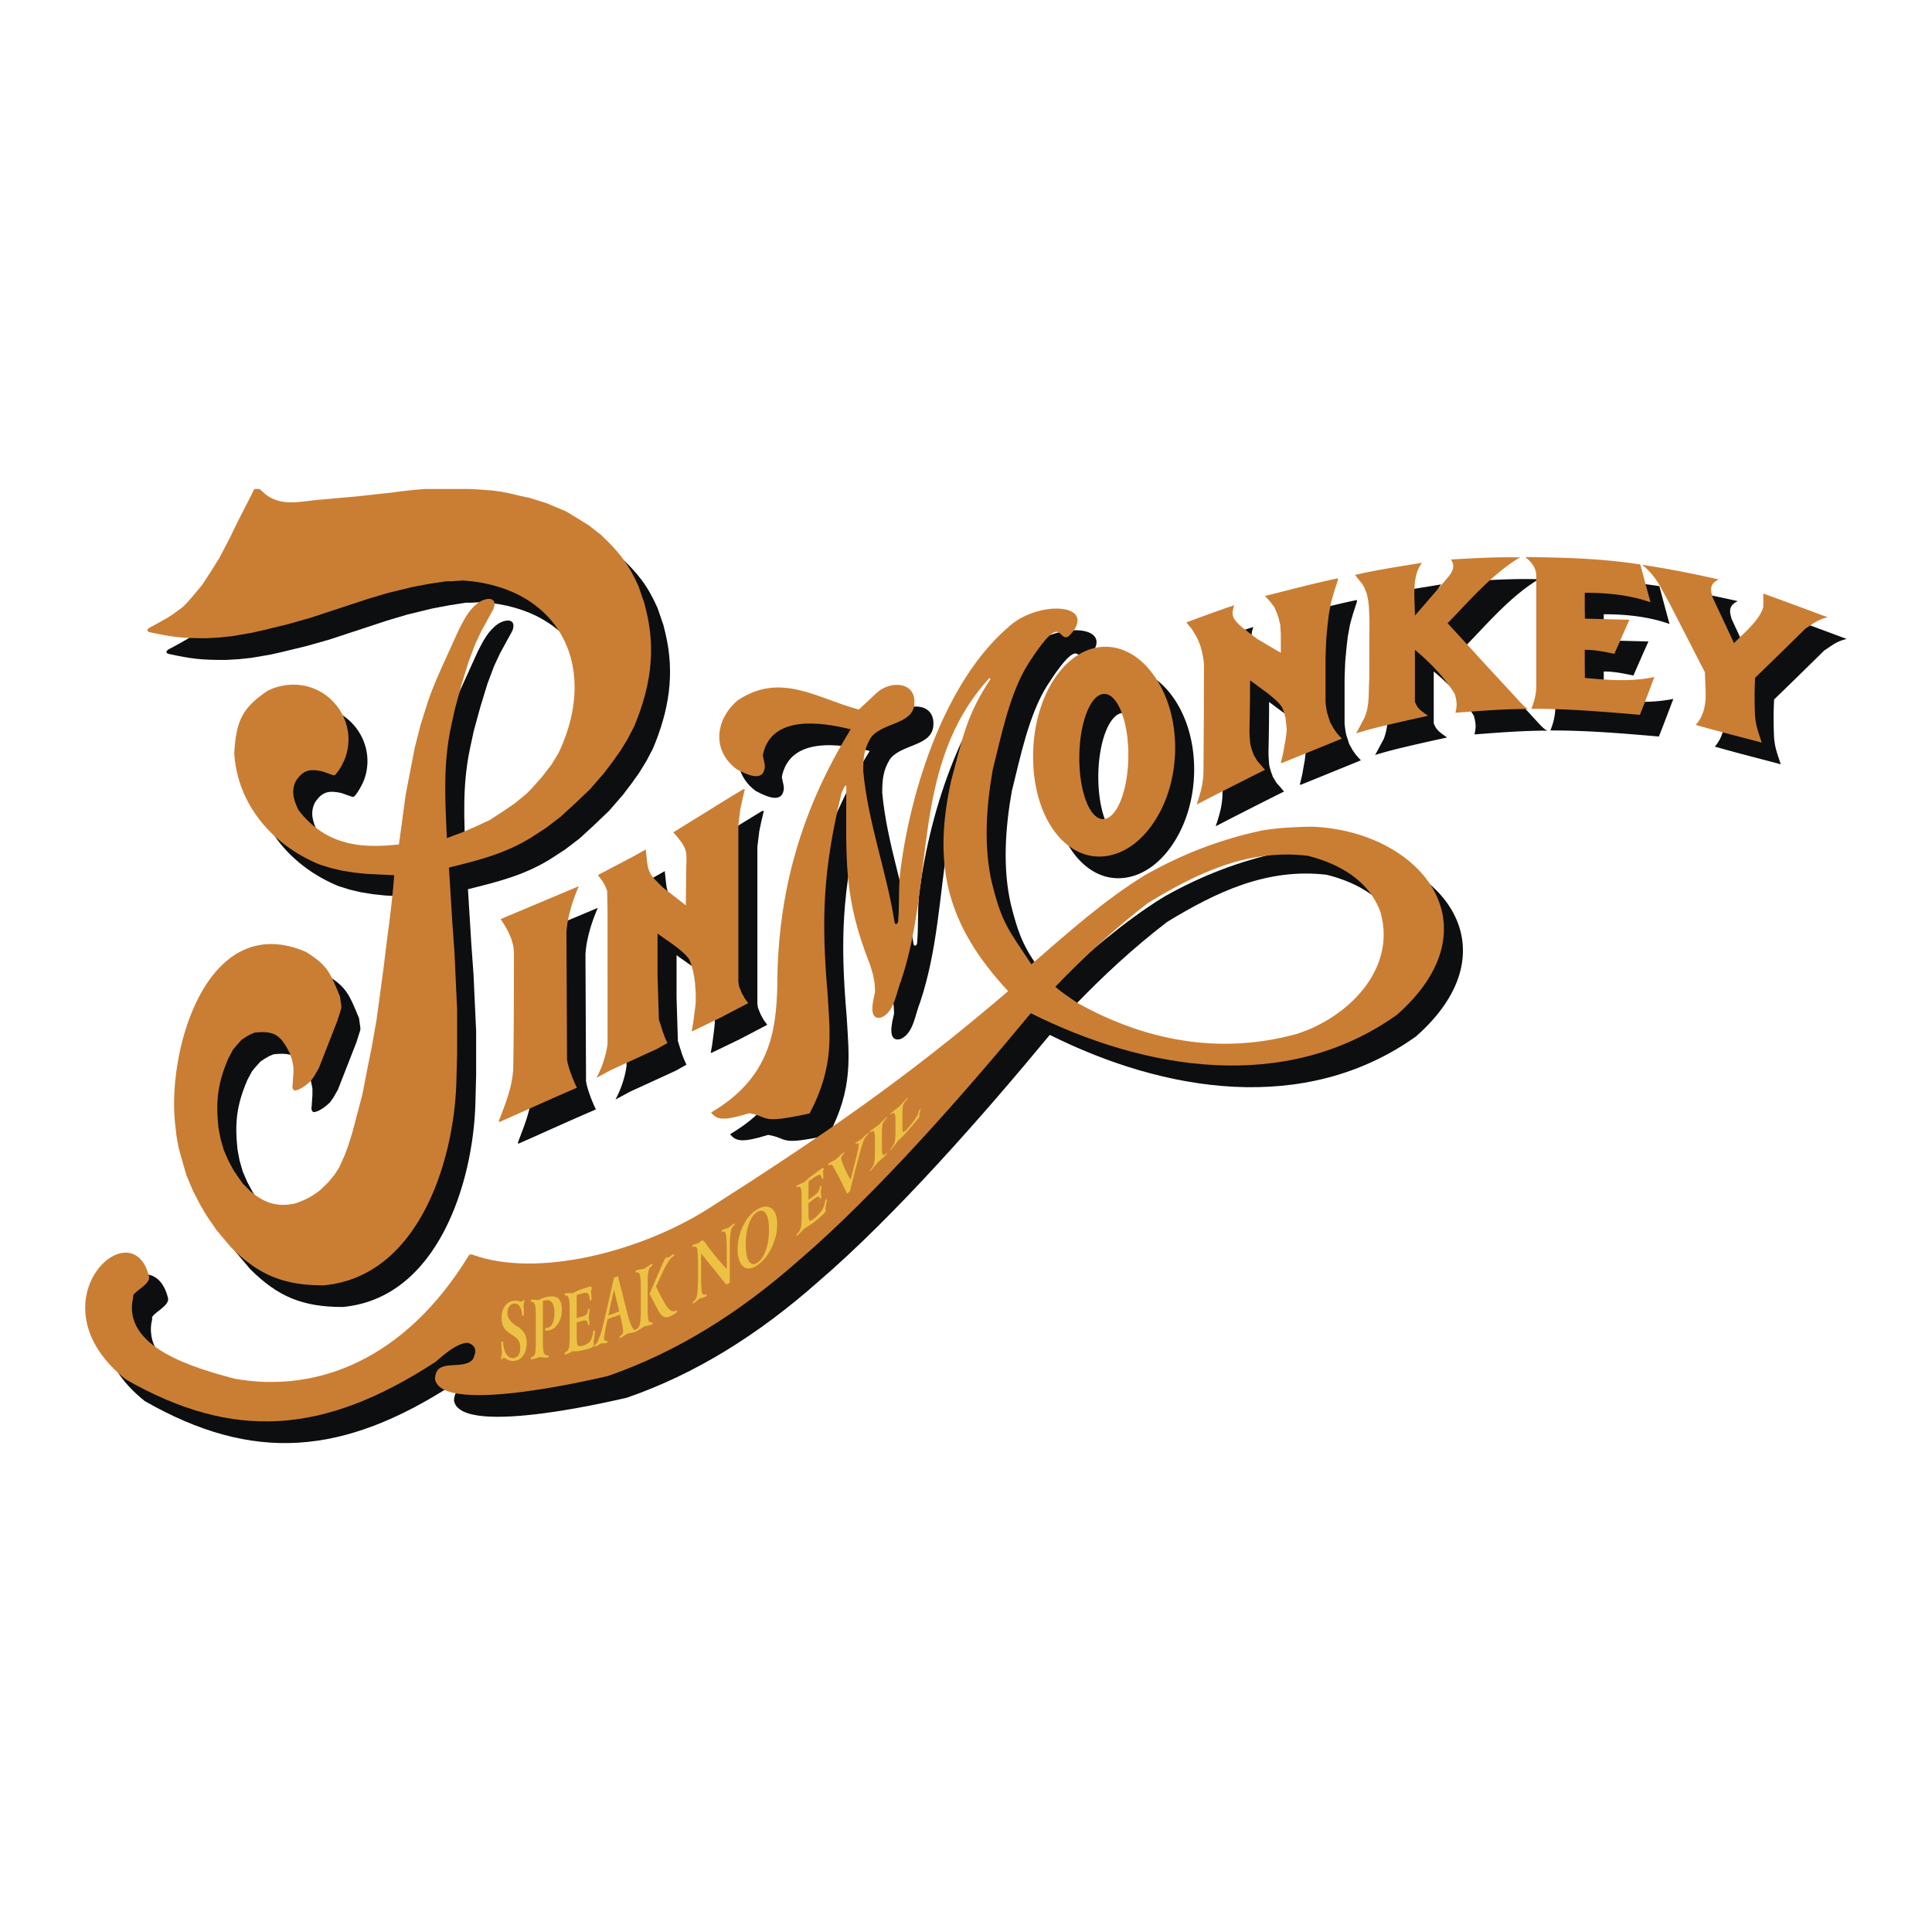 <svg xmlns="http://www.w3.org/2000/svg" width="2500" height="2500" viewBox="0 0 192.756 192.756"><g fill-rule="evenodd" clip-rule="evenodd"><path fill="#fff" d="M0 0h192.756v192.756H0V0z"/><path d="M47.2 50.907l1.973.057 1.84.133.968.133.93.189.854.209.911.189 1.708.531.777.322 1.252.531 1.176.702 1.043.664 1.176.91c1.84 1.746 2.77 2.884 3.794 5.18l.588 1.708.208.854c.949 4.022.342 7.665-1.252 11.459l-.645 1.233-.721 1.176-.797 1.119-.854 1.119-1.366 1.575-1.573 1.5-1.366 1.253-1.441 1.1-1.518.986c-2.599 1.594-5.198 2.239-8.177 2.979l.341 5.54.209 2.883.266 5.75v4.4l-.076 2.865c-.228 7.76-3.718 19.369-13.242 20.242-3.965 0-6.45-1.004-9.239-3.793l-1.441-1.709-.987-1.441-.588-.986-.778-1.498-.664-1.574-.322-1.121-.456-1.631-.209-1.176-.132-1.176c-.816-7.477 3.225-21.363 13.034-17.152 2.163 1.328 2.391 1.975 3.415 4.441l.132.928v.248l-.398 1.252-1.84 4.705-.456.797c-.114.15-.208.303-.322.455-.304.303-.55.492-.911.721-.266.152-.379.209-.664.266-.19.02-.342-.189-.266-.588l.076-1.119v-.647l-.133-.664-.208-.645c-.93-1.896-1.575-2.314-3.529-2.105l-.455.189-.456.266-.398.266-.531.588-.323.398-.455.854c-1.082 2.523-1.271 4.27-.986 6.945l.208 1.1.323 1.119.455 1.043.531.986.588.855.323.453.778.779c1.385 1.156 2.656 1.594 4.458 1.195 1.062-.379 1.593-.645 2.485-1.328l.797-.777.645-.779.455-.721.531-1.176.322-.854.456-1.441.588-2.24.398-1.498.588-3.016.322-1.576.531-2.996.721-5.369c.341-2.999.778-5.654 1.024-8.974l-2.789-.133-1.252-.133-1.176-.19-1.119-.265-1.101-.342c-4.591-1.878-8.196-5.881-8.519-11.118.19-3.054.684-4.458 3.339-6.223l.456-.208c4.724-1.765 8.821 2.675 7.266 6.943-.228.55-.531 1.12-.911 1.575-.094.133-.17.133-.284.114l-1.082-.379c-1.214-.266-1.897-.152-2.618.93-.531 1.024-.228 1.955.247 2.941 2.826 3.643 6.45 3.813 10.017 3.415l.342-2.505.322-2.409.911-4.724.588-2.295.721-2.277.398-1.119.456-1.119.455-1.043 1.783-3.927c.531-1.043 1.043-2.068 2.03-2.751.797-.493 1.859-.531 1.423.683l-1.233 2.258-.588 1.252-.664 1.764-.721 2.353-.645 2.353-.398 1.84c-.778 3.756-.569 7.19-.399 11.042l1.518-.569 1.366-.588 1.385-.645 1.233-.797 1.252-.835 1.176-.986.531-.531 1.043-1.176.91-1.176.721-1.176c4.174-8.803-.057-16.6-9.562-17.226l-1.043.057h-.532l-1.688.266-1.708.323-2.485.607-1.973.588-5.768 1.897-2.276.645-2.429.589-1.176.266-1.897.322-1.252.133-1.31.076c-2.447 0-3.339-.095-5.71-.607-.361-.133-.152-.322-.038-.417l.778-.417 1.043-.588.531-.322.968-.74.474-.455.512-.588.986-1.176.854-1.309.854-1.366 1.1-2.106c.816-1.746 1.556-3.092 2.372-4.743.208-.209.436-.152.626.038l.607.512.322.208c1.613.911 3.282.379 5.123.247l3.604-.323 3.453-.398c2.28-.292 3.988-.462 6.227-.387zM75.961 80.958l.133-.057h.114l-.247 1.044-.208.986-.19 1.556v15.651l.057.398.266.664.322.588.342.455-2.751 1.443-2.827 1.365-.057-.057.133-.721.189-1.441.076-.723v-.797l-.076-1.1c-.133-.93-.228-1.537-.588-2.352-.683-.969-2.258-1.879-3.149-2.562v4.25l.133 4.326.398 1.252.189.512.266.588-1.043.588-4.591 2.107-1.442.777c.588-1.119.949-2.238 1.101-3.357V93.022l-.038-1.974-.209-.531-.322-.531-.398-.512 3.604-1.897 1.176-.664.076.721c.095.949.152 1.593.854 2.295l.778.778 2.295 1.783c0-1.044.019-2.068.019-3.093.038-2.371.304-2.39-1.271-4.192l5.179-3.206 1.707-1.041z" fill="#0c0e0f"/><path d="M59.645 90.577c-.626 1.423-1.176 3.225-1.233 4.686l.057 12.579c.095.797.664 2.201.986 2.846-2.618 1.119-5.18 2.295-7.722 3.414l-.076-.074c.588-1.576 1.309-3.207 1.442-5.18.057-3.795.057-3.795.076-11.459 0-1.195-.437-2.202-1.329-3.529l7.799-3.283zM135.381 59.862v.171c-.133.398-.246.778-.379 1.176a20.39 20.39 0 0 0-.324 1.176c-.074.36-.131.74-.207 1.101-.039.398-.096.777-.133 1.176-.039.398-.076.816-.115 1.214a62.427 62.427 0 0 0-.074 1.897v4.459c.037.304.074.626.133.93.037.152.074.303.133.456.057.189.133.398.189.607.113.19.227.398.34.607.115.171.248.36.381.531.15.171.303.342.455.493-1.992.816-4.004 1.632-6.014 2.448-.039-.019-.057-.038-.076-.057.094-.379.189-.759.266-1.119.057-.398.133-.797.209-1.195.037-.304.076-.626.113-.949l-.057-.607c-.02-.19-.057-.379-.057-.55-.059-.19-.096-.379-.152-.569a5.348 5.348 0 0 0-.189-.493 3.94 3.94 0 0 0-.322-.437 10.77 10.77 0 0 0-.455-.437c-.229-.19-.438-.379-.664-.55-.57-.417-1.139-.834-1.689-1.252a.277.277 0 0 1-.076-.057c0 1.612-.018 3.206-.057 4.838v.512c.02.266.039.55.057.834.02.133.039.266.076.38.037.151.076.266.113.398.076.189.133.379.209.55.133.209.246.418.381.607.189.208.359.398.531.607.057.076.131.152.189.208a577.412 577.412 0 0 0-6.83 3.472c.418-1.233.721-2.238.682-3.661.02-1.727.02-3.453.039-5.16 0-1.727 0-3.453.02-5.18-.172-1.442-.438-2.39-1.291-3.624-.17-.17-.322-.361-.475-.55 1.176-.436 2.354-.873 3.549-1.29.398-.151.814-.285 1.232-.417-.322.967-.189 1.271.531 1.973.17.152.342.285.531.437.398.323.816.626 1.232.949.684.398 1.348.796 2.031 1.195.113.057.207.114.322.17v-1.84l-.057-.968a4.132 4.132 0 0 1-.133-.55c-.076-.189-.133-.379-.189-.55-.096-.208-.172-.417-.266-.626-.305-.417-.551-.74-.949-1.119 1.973-.494 5.141-1.329 7.286-1.765zM112.045 66.692c1.955-.057 3.719 1.062 5.01 2.902 1.289 1.821 2.086 4.345 2.086 7.171 0 2.827-.797 5.426-2.086 7.38-1.291 1.973-3.055 3.263-5.01 3.453-1.953.19-3.719-.797-5.008-2.58-1.291-1.802-2.068-4.402-2.068-7.361 0-2.96.777-5.692 2.068-7.684 1.289-1.973 3.055-3.224 5.008-3.281zm-.018 4.439c1.346-.076 2.447 2.675 2.447 6.09s-1.102 6.28-2.447 6.394c-1.348.114-2.449-2.618-2.449-6.09s1.102-6.337 2.449-6.394zM165.754 58.515c2.619.398 5.027.873 7.627 1.461-1.043.474-.777 1.214-.607 1.802.703 1.518 1.424 3.036 2.125 4.553.986-1.024 2.58-2.295 2.922-3.624v-1.328c2.145.778 4.287 1.575 6.432 2.372-1.062.228-1.555.721-2.238 1.138a601.678 601.678 0 0 1-5.01 4.895 36.765 36.765 0 0 0-.018 3.51c.037 1.157.303 1.821.682 2.959-2.199-.588-4.4-1.138-6.582-1.764 1.348-1.556.93-3.415.91-5.255-1.215-2.353-2.41-4.705-3.604-7.02-.779-1.328-1.158-2.391-2.43-3.491-.076-.075-.152-.132-.209-.208zM155.168 70.847v-5.635-5.635c0-.796-.531-1.384-1.1-1.84 4.061.057 7.475.133 11.477.74.02.038.02.076.039.114.322 1.214.645 2.428.986 3.662-2.105-.74-4.326-.968-6.564-.968 0 .873 0 1.746.02 2.6l4.439.114c-.514 1.138-1.006 2.276-1.5 3.396-1.023-.209-1.896-.399-2.959-.399 0 .949 0 1.878.02 2.808 2.408.208 4.572.398 6.924-.076-.475 1.252-.947 2.504-1.441 3.756-3.699-.322-7.133-.607-10.832-.607a6.149 6.149 0 0 0 .491-2.03zM153.557 57.794c0 .057-.266.076-.266.133-2.695 1.708-4.801 4.193-6.963 6.413 1.213 1.328 2.428 2.637 3.623 3.965a787.396 787.396 0 0 1 3.643 3.946c.209.209.551.588.816.645-2.467 0-4.857.19-7.305.379.189-.74.133-1.157-.057-1.859-.969-1.612-2.486-3.168-4.004-4.42v5.179c.285.702.57.854 1.328 1.404-3.529.778-5.539 1.233-7.172 1.745l.855-1.594c.512-1.309.359-2.428.455-3.813 0-1.973 0-3.813.018-5.862-.057-1.214 0-2.637-.777-3.7-.227-.284-.455-.55-.664-.835 2.182-.512 4.459-.834 6.697-1.214-1.082 1.328-.74 3.643-.74 5.274a342.595 342.595 0 0 0 3.34-3.852c.322-.398.797-1.043.266-1.745 2.315-.132 4.553-.265 6.907-.189z" fill="#0c0e0f"/><path d="M108.611 65.554c-.625.569-.797-.323-1.309-.361-.777 0-2.277 2.372-2.789 3.149-1.859 2.903-2.732 7.266-3.566 10.605-.645 3.623-.93 7.646-.096 11.269 1.025 4.117 1.613 4.61 3.947 8.158 3.623-3.131 7.266-6.413 11.363-8.917 3.699-2.087 7.475-3.548 11.648-4.439 1.746-.285 3.15-.341 4.99-.379 10.795.437 18.555 9.865 8.48 18.763-11.117 7.93-25.195 5.521-36.541-.152-6.412 7.76-15.404 18.043-23.145 24.664-5.9 5.217-12.18 9.164-19.048 11.535-.076 0-16.581 4.078-17.246.303.038-2.219 2.77-.777 3.776-1.973.303-.627.474-1.291-.456-1.631-1.271-.115-3.32 2.01-3.339 1.934-11.08 7.191-20.072 7.855-30.829 1.709-9.6-7.646.645-17.17 2.314-10.266.19.816-1.84 1.613-1.575 2.051-1.233 5.064 6.298 7.113 10.093 8.139 8.29 1.479 17.037-1.936 23.373-12.275.076-.133.266-.152.398-.096 6.374 2.334 16.619-.246 23.449-4.553 11.307-7.209 19.769-12.996 29.994-21.742-6.146-6.582-7.588-12.54-5.691-21.058 1.138-4.211 1.517-6.488 3.888-10.036.059-.076-.037-.171-.131-.095-7.817 8.632-5.37 19.978-8.747 30.089-.531 1.291-.664 3.15-1.973 3.719-1.423.359-.797-1.822-.645-2.523 0-1.062-.17-1.707-.493-2.732-2.713-6.772-2.372-10.605-2.372-17.738-.038-.493-.36.398-.474.588-1.878 7.797-2.03 12.635-1.385 20.167.228 3.926.683 7.113-1.802 11.818-5.104 1.119-3.927.322-6.033-.018-2.429.738-3.207.721-3.794-.076 5.9-3.453 6.469-8.178 6.602-12.502 0-9.449 2.372-17.683 7.323-25.727-2.979-.74-7.968-1.461-8.765 2.58.095.74.398 1.139 0 1.803-.551.721-1.974-.076-2.581-.379-2.504-1.84-2.219-4.914.057-6.887 4.326-2.883 7.93-.189 12.104.911l1.803-1.688c1.385-1.252 4.022-1.101 3.718 1.271-.265 1.935-3.244 1.727-4.325 3.225-.683 1.101-.759 2.068-.759 3.339.475 5.142 2.334 10.018 3.131 15.102.057.209.246.209.341-.057.171-1.878 0-3.529.266-5.35 1.044-7.987 4.421-18.573 10.662-24 2.732-2.618 8.254-2.523 6.717.095-.11.208-.299.417-.528.664zm23.752 21.722c3.131.777 6.148 2.485 7.268 5.634 1.631 5.71-3.301 10.548-8.367 12.142-7.703 2.125-15.195.664-21.932-3.131-.721-.492-1.48-.986-2.143-1.574 2.939-3.055 5.9-5.786 9.258-8.367 4.914-2.996 9.979-5.406 15.916-4.704z" fill="#0c0e0f"/><path d="M46.618 48.783l.658.019 1.84.133.968.133.93.189.854.209.911.19 1.708.531.778.323 1.252.531 1.176.721 1.043.645 1.176.911c1.84 1.745 2.77 2.884 3.795 5.179l.588 1.708.208.854c.949 4.022.341 7.665-1.252 11.459l-.645 1.233-.72 1.176-.797 1.12-.854 1.119-1.366 1.575-1.575 1.499-1.366 1.252-1.442 1.101-1.518.986c-2.599 1.594-5.198 2.239-8.177 2.979l.341 5.54.208 2.864.266 5.767v4.402l-.076 2.865c-.228 7.76-3.719 19.369-13.243 20.242-3.965 0-6.45-1.006-9.239-3.795l-1.441-1.707-.986-1.441-.588-.986-.778-1.5-.664-1.574-.323-1.119-.455-1.631-.208-1.178-.133-1.176c-.815-7.475 3.225-21.362 13.034-17.169 2.163 1.347 2.391 1.992 3.415 4.458l.133.93v.246l-.398 1.252-1.84 4.705-.455.797c-.114.152-.208.305-.323.455-.304.305-.55.494-.911.723-.266.15-.379.207-.664.266-.189.018-.341-.191-.265-.59l.076-1.119v-.645l-.133-.664-.208-.645c-.93-1.896-1.575-2.314-3.529-2.105l-.455.189-.455.266-.398.266-.531.588-.323.398-.456.854c-1.081 2.523-1.271 4.27-.986 6.943l.209 1.102.322 1.119.455 1.043.531.986.588.854.323.455.778.779c1.384 1.156 2.656 1.592 4.458 1.193 1.062-.379 1.594-.645 2.485-1.328l.797-.777.645-.777.455-.721.531-1.176.323-.854.456-1.443.588-2.238.398-1.498.588-3.018.322-1.574.531-2.998.721-5.368c.341-2.998.777-5.654 1.024-8.974l-2.789-.133-1.252-.133-1.177-.189-1.119-.266-1.101-.342c-4.591-1.878-8.195-5.881-8.518-11.117.19-3.055.683-4.458 3.339-6.223l.456-.209c4.724-1.765 8.822 2.675 7.266 6.944-.228.55-.531 1.119-.911 1.575-.095.133-.171.133-.284.114l-1.082-.379c-1.214-.266-1.897-.152-2.618.93-.531 1.024-.228 1.954.247 2.94 2.827 3.643 6.45 3.813 10.017 3.415l.341-2.504.323-2.41.911-4.724.588-2.296.721-2.295.398-1.1.456-1.12.456-1.043 1.783-3.927c.531-1.044 1.043-2.068 2.03-2.751.797-.494 1.859-.531 1.423.683l-1.233 2.258-.588 1.252-.664 1.765-.721 2.353-.645 2.371-.398 1.821c-.778 3.757-.569 7.19-.398 11.042l1.518-.569 1.366-.588 1.385-.645 1.233-.797 1.252-.854 1.176-.967.531-.531 1.043-1.176.911-1.176.721-1.176c4.174-8.803-.057-16.601-9.562-17.227l-1.043.076h-.531l-1.688.247-1.708.322-2.489.602-1.973.588-5.768 1.896-2.276.646-2.428.588-1.176.266-1.897.323-1.252.132-1.309.076c-2.448 0-3.339-.095-5.711-.607-.36-.133-.151-.322-.038-.417l.778-.417 1.044-.588.531-.341.968-.702.475-.475.512-.588.987-1.176.854-1.309.854-1.366 1.1-2.105c.816-1.746 1.556-3.093 2.372-4.743a.67.67 0 0 1 .066-.057h.461a.747.747 0 0 1 .099.076l.607.531.322.208c1.612.911 3.282.379 5.122.247l3.604-.323 3.453-.379c1.245-.166 2.32-.292 3.405-.36h4.132v-.001zM74.064 78.795l.133-.057h.114l-.247 1.044-.209.986-.189 1.556v15.652l.057.398.266.664.323.588.341.455-2.751 1.441-2.827 1.367-.057-.057.132-.723.19-1.441.075-.721v-.797l-.075-1.1c-.133-.93-.229-1.537-.588-2.353-.683-.968-2.258-1.878-3.149-2.562v4.25l.133 4.324.398 1.254.19.512.266.588-1.043.588-4.591 2.105-1.442.779c.588-1.121.949-2.24 1.101-3.359V90.858l-.038-1.973-.208-.532-.322-.531-.399-.512 3.604-1.897 1.176-.664.076.721c.095.948.152 1.593.854 2.295l.777.778 2.296 1.783c0-1.043.019-2.068.019-3.073.038-2.391.304-2.409-1.271-4.212l5.179-3.206 1.706-1.04z" fill="#ca7e33"/><path d="M57.748 88.415c-.626 1.423-1.176 3.225-1.233 4.686l.057 12.58c.095.797.664 2.199.986 2.846-2.618 1.119-5.179 2.295-7.721 3.414l-.076-.076c.588-1.574 1.31-3.205 1.442-5.18.057-3.793.057-3.793.076-11.458 0-1.195-.437-2.2-1.328-3.529l7.797-3.283zM133.484 57.699v.171c-.133.398-.248.778-.381 1.176-.113.379-.227.777-.322 1.176-.076.36-.133.74-.209 1.101-.037.398-.094.778-.133 1.176l-.113 1.214a69.75 69.75 0 0 0-.076 1.897v4.458c.039.303.076.626.133.93.039.152.076.304.133.455.057.189.133.398.189.607.115.189.229.398.342.607.113.17.246.36.379.531.152.17.305.341.457.493-1.992.816-4.004 1.631-6.016 2.448a.299.299 0 0 1-.076-.057c.096-.379.191-.759.266-1.139.059-.379.135-.778.209-1.176.039-.304.076-.626.115-.948-.02-.209-.039-.417-.059-.607-.018-.189-.057-.379-.057-.569-.057-.17-.094-.36-.15-.55a6.81 6.81 0 0 0-.189-.493 3.716 3.716 0 0 0-.324-.437 8.793 8.793 0 0 0-.455-.437c-.227-.189-.436-.379-.664-.55-.568-.417-1.137-.835-1.688-1.252-.039-.019-.057-.038-.076-.057 0 1.613-.02 3.206-.057 4.838v.512l.057.835c.02.133.037.266.076.398.037.133.076.247.113.379.076.19.133.379.209.55.133.208.246.417.379.607.189.209.361.398.531.607.057.076.133.151.189.208a577.918 577.918 0 0 0-6.83 3.472c.418-1.233.721-2.239.684-3.662.02-1.726.02-3.453.037-5.16 0-1.727 0-3.453.02-5.179-.17-1.442-.436-2.39-1.289-3.605-.172-.189-.322-.379-.475-.569 1.176-.437 2.352-.873 3.547-1.29.398-.152.816-.285 1.234-.417-.322.968-.189 1.271.531 1.973.17.152.34.303.531.437.398.322.814.626 1.232.949.684.398 1.348.796 2.029 1.195.115.057.209.114.322.171v-1.84c-.018-.323-.037-.646-.057-.968-.057-.17-.094-.36-.133-.55-.057-.19-.133-.38-.189-.569-.094-.189-.17-.398-.266-.607-.303-.417-.549-.74-.947-1.119 1.975-.493 5.143-1.327 7.287-1.764zM110.148 64.529c1.953-.057 3.719 1.062 5.008 2.903 1.291 1.821 2.088 4.344 2.088 7.171s-.797 5.445-2.088 7.38c-1.289 1.973-3.055 3.263-5.008 3.453-1.955.189-3.719-.797-5.008-2.58-1.291-1.803-2.068-4.401-2.068-7.361 0-2.959.777-5.691 2.068-7.684 1.29-1.973 3.053-3.225 5.008-3.282zm-.019 4.705c1.348-.076 2.447 2.675 2.447 6.09s-1.1 6.28-2.447 6.394c-1.348.114-2.447-2.618-2.447-6.09s1.099-6.337 2.447-6.394zM163.857 56.352c2.617.398 5.027.873 7.627 1.461-1.043.475-.777 1.214-.607 1.802.701 1.518 1.424 3.036 2.125 4.553.986-1.024 2.58-2.295 2.922-3.624v-1.328c2.143.778 4.287 1.575 6.432 2.372-1.062.228-1.557.721-2.24 1.138a572.118 572.118 0 0 1-5.008 4.895 36.84 36.84 0 0 0-.02 3.51c.039 1.157.305 1.821.684 2.959-2.201-.588-4.402-1.138-6.582-1.764 1.346-1.556.928-3.415.91-5.255-1.215-2.353-2.41-4.686-3.605-7.02-.777-1.328-1.156-2.391-2.428-3.51a.947.947 0 0 1-.21-.189zM153.271 68.684v-5.635-5.635c0-.797-.531-1.385-1.102-1.84 4.061.057 7.477.133 11.479.74.02.038.02.076.037.114.324 1.214.646 2.428.988 3.662-2.107-.74-4.326-.949-6.564-.949 0 .854 0 1.727.02 2.58l4.438.114c-.512 1.138-1.004 2.277-1.498 3.396-1.025-.208-1.896-.398-2.959-.398 0 .949 0 1.878.02 2.808 2.408.209 4.57.398 6.924-.095a240.199 240.199 0 0 1-1.441 3.775c-3.699-.322-7.135-.607-10.834-.607.34-.797.453-1.48.492-2.03zM151.658 55.612c0 .076-.266.095-.266.152-2.693 1.707-4.799 4.192-6.963 6.412 1.215 1.328 2.43 2.637 3.625 3.965 1.213 1.309 2.428 2.618 3.643 3.946.207.209.549.588.814.646-2.467 0-4.855.19-7.303.379.189-.74.133-1.157-.059-1.859-.967-1.613-2.484-3.169-3.982-4.421v5.179c.266.702.549.854 1.309 1.404-3.529.778-5.541 1.233-7.172 1.746l.854-1.594c.512-1.309.361-2.428.455-3.813 0-1.973 0-3.813.02-5.862-.057-1.214 0-2.637-.777-3.699-.229-.285-.455-.551-.664-.835 2.182-.512 4.459-.834 6.697-1.214-1.082 1.328-.721 3.642-.721 5.274 1.1-1.271 2.219-2.561 3.318-3.851.324-.398.797-1.043.266-1.746 2.316-.133 4.555-.266 6.906-.209z" fill="#ca7e33"/><path d="M106.715 63.391c-.627.569-.797-.323-1.309-.36-.779 0-2.277 2.372-2.789 3.149-1.859 2.903-2.732 7.267-3.568 10.605-.645 3.624-.928 7.646-.094 11.269 1.025 4.117 1.613 4.61 3.945 8.158 3.625-3.13 7.268-6.413 11.365-8.917 3.699-2.087 7.475-3.548 11.648-4.439 1.744-.285 3.148-.342 4.99-.38 10.795.437 18.553 9.865 8.48 18.764-11.119 7.93-25.195 5.52-36.541-.152-6.412 7.76-15.405 18.041-23.146 24.664-5.9 5.217-12.18 9.162-19.047 11.533-.076 0-16.582 4.08-17.246.305.038-2.221 2.77-.777 3.775-1.973.304-.627.475-1.291-.455-1.633-1.271-.113-3.32 2.012-3.339 1.936-11.08 7.191-20.072 7.854-30.829 1.707-9.6-7.645.646-17.17 2.314-10.264.19.816-1.84 1.613-1.574 2.049-1.233 5.066 6.298 7.115 10.093 8.139 8.291 1.48 17.037-1.934 23.373-12.273.076-.133.266-.152.398-.096 6.375 2.334 16.62-.246 23.449-4.553 11.308-7.209 19.769-12.996 29.975-21.742-6.127-6.583-7.569-12.54-5.672-21.059 1.138-4.211 1.518-6.488 3.889-10.036.057-.076-.037-.17-.133-.095-7.816 8.632-5.369 19.977-8.746 30.09-.531 1.289-.664 3.148-1.973 3.719-1.423.359-.797-1.822-.645-2.523 0-1.062-.171-1.709-.493-2.732-2.713-6.773-2.372-10.605-2.372-17.739-.038-.493-.361.398-.474.588-1.878 7.798-2.03 12.635-1.385 20.167.228 3.928.683 7.115-1.802 11.82-5.104 1.119-3.927.322-6.033-.02-2.428.74-3.206.721-3.794-.076 5.9-3.451 6.469-8.176 6.602-12.502 0-9.429 2.372-17.682 7.323-25.725-2.979-.74-7.968-1.461-8.765 2.58.095.74.398 1.12 0 1.802-.55.721-1.973-.076-2.58-.379-2.504-1.84-2.22-4.914.057-6.887 4.326-2.884 7.93-.189 12.104.911l1.802-1.688c1.385-1.252 4.022-1.101 3.719 1.271-.266 1.935-3.244 1.727-4.326 3.225-.683 1.101-.759 2.068-.759 3.339.475 5.141 2.334 10.017 3.131 15.102.057.208.247.208.341-.057.171-1.878 0-3.528.266-5.35 1.043-7.987 4.42-18.574 10.662-24 2.732-2.618 8.252-2.523 6.717.095-.111.207-.303.416-.529.663zm23.752 21.988c3.131.777 6.146 2.485 7.266 5.634 1.633 5.711-3.301 10.549-8.365 12.143-7.703 2.125-15.197.664-21.932-3.131-.721-.494-1.48-.986-2.145-1.574 2.941-3.055 5.9-5.787 9.26-8.367 4.912-2.998 9.978-5.407 15.916-4.705z" fill="#ca7e33"/><path d="M49.969 135.598c.02-.113.038-.229.057-.322.019-.096.038-.209.057-.305a5.03 5.03 0 0 1-.038-.492c-.019-.152-.019-.305-.019-.438v-.094-.096h.171c.019.512.114.893.285 1.195.189.305.398.455.683.455a.695.695 0 0 0 .551-.283c.132-.191.189-.457.189-.76 0-.285-.057-.512-.152-.684-.114-.189-.341-.379-.664-.588-.418-.246-.684-.512-.835-.758-.133-.248-.209-.57-.209-.949 0-.475.114-.873.342-1.195.228-.303.531-.475.911-.512.132 0 .284 0 .436.037.171.039.285.057.322.039.019 0 .038 0 .076-.039a.142.142 0 0 0 .038-.094c.057.018.114 0 .17 0l-.057.283c-.019.096-.038.172-.057.266.02.133.02.266.038.381v.605c-.057 0-.114.02-.171.02-.019-.398-.095-.701-.247-.93-.132-.209-.303-.303-.55-.283a.666.666 0 0 0-.494.303c-.113.17-.17.398-.17.684 0 .455.303.873.911 1.252h.019c.361.227.607.473.759.738.152.248.228.57.228.949 0 .512-.133.969-.379 1.309-.266.324-.588.494-1.006.494-.17 0-.379-.057-.569-.152-.208-.113-.323-.17-.341-.17-.038 0-.057.02-.076.037a.316.316 0 0 0-.057.115c-.057.001-.095-.018-.152-.018zm4.402-2.866c.019-.076.019-.17.038-.266.038.02.057.02.095.02h.095c.228-.039.399-.189.531-.455.114-.266.19-.588.19-1.006 0-.494-.076-.836-.228-1.043-.151-.229-.379-.305-.664-.248-.057 0-.095 0-.133.02-.038 0-.076.02-.114.039-.019.189-.019.416-.019.625v3.207c0 .738.038 1.195.113 1.365.076.17.228.266.456.246v.209h-.437c-.152-.02-.323-.02-.475-.057-.209.096-.398.133-.512.17-.132.039-.247.059-.341.076v-.209a.497.497 0 0 0 .398-.322c.057-.189.095-.625.095-1.309v-.607-.854-.873c0-.682-.038-1.137-.095-1.309-.076-.189-.209-.285-.398-.285v-.189c.114-.02.228 0 .36 0 .114 0 .247.02.379.039.152-.076.303-.152.475-.209.151-.057.322-.096.493-.133.474-.076.815-.02 1.043.189.228.229.341.588.341 1.119s-.114.986-.379 1.365c-.247.398-.55.627-.93.684-.076.02-.152.02-.209.02a.423.423 0 0 1-.168-.019zm1.973-3.679c.133-.02.247-.039.379-.039a1.4 1.4 0 0 1 .398.02c.171-.113.38-.209.626-.303.228-.096.493-.189.778-.266l.171-.059c.151-.037.246-.057.284-.037s.057.076.057.152c0 .02 0 .076-.019.113 0 .057-.038.113-.057.189.019.189.038.322.038.436 0 .115.019.209.019.305 0 .02-.019.037-.019.076v.076a.374.374 0 0 1-.152.037c-.019-.342-.076-.568-.17-.684-.114-.094-.303-.113-.588-.018-.189.037-.36.094-.55.15v2.315c.151-.057.322-.094.493-.15.247-.057.398-.152.493-.248a.889.889 0 0 0 .133-.492l.171-.057c0 .113-.019.246-.038.379 0 .133-.019.266-.057.436.038.152.038.305.057.418.019.133.019.246.038.361a5.708 5.708 0 0 0-.171.057c0-.246-.057-.379-.133-.438-.076-.074-.247-.057-.512.02-.17.039-.323.096-.474.133v1.291c0 .588.038.91.113 1.006.076.094.247.094.532.018.322-.094.55-.246.721-.475.152-.246.247-.568.285-1.006a.299.299 0 0 0 .171-.057c0 .248-.038.457-.057.646s-.057.359-.114.512c.019.057.038.096.038.133.019.037.019.076.019.113 0 .115-.038.209-.113.266-.057.057-.228.133-.494.209-.095.02-.151.037-.228.057-.285.076-.55.133-.74.152-.209.037-.38.02-.551 0a3.14 3.14 0 0 1-.417.227c-.133.059-.247.096-.36.133v-.207c.189-.076.322-.209.398-.418s.095-.703.095-1.518v-.133-.305-1.195-.379-.189c0-.721-.038-1.158-.114-1.328-.057-.189-.19-.266-.379-.246v-.189zm4.914-.381c-.095.418-.19.854-.285 1.271s-.189.854-.266 1.291l.341-.115c.114-.037.209-.074.304-.113.114-.037.19-.076.247-.094a.374.374 0 0 0 .17-.076c-.076-.398-.17-.777-.266-1.139a18.13 18.13 0 0 0-.245-1.025zm0-1.195c.133-.057.266-.094.398-.15.114.475.228.947.36 1.404.114.473.228.928.342 1.402.057.152.114.398.189.703.152.664.322 1.156.456 1.461.151.303.284.416.417.379v-.02.229a9.69 9.69 0 0 1-.74.15c-.019 0-.038.02-.076.02-.151.096-.303.189-.436.266-.114.076-.246.152-.341.209v-.209c.114-.076.208-.15.266-.227s.076-.191.076-.305c0-.076-.019-.227-.057-.416-.038-.209-.076-.475-.152-.779a16.681 16.681 0 0 1-.113-.436l-.285.113c-.095.039-.19.076-.304.113a3.446 3.446 0 0 0-.341.115c-.095.037-.19.076-.304.113-.019.152-.057.285-.095.436-.057.342-.133.646-.171.912-.038.266-.076.436-.076.531 0 .133.038.209.076.246.057.037.133.057.247.02v.209c-.076.018-.19.037-.284.057h-.342c-.114.076-.228.15-.341.209-.114.057-.209.113-.304.15v-.209h.038c.133-.057.284-.303.436-.738.171-.418.341-1.062.532-1.898.075-.322.132-.568.17-.74.133-.568.265-1.119.379-1.668.133-.551.247-1.102.38-1.652zm3.547 1.613l.684-1.594c.228-.532.455-1.062.702-1.594.057-.15.114-.246.152-.303.038-.076.095-.113.133-.133s.057-.02.095-.02.076 0 .114.02c.114-.076.228-.152.304-.209a.978.978 0 0 1 .266-.152v.189c-.17.096-.341.248-.493.457-.152.207-.342.568-.607 1.08-.228.512-.474 1.006-.702 1.518.114.229.208.438.322.664.114.229.228.438.342.645.266.531.512.873.721 1.025.209.17.417.189.646.057.019 0 .038-.02.057-.02v.191c-.095.074-.189.15-.285.207a2.41 2.41 0 0 1-.247.133c-.247.133-.455.191-.607.172-.151-.02-.284-.096-.436-.246a6.675 6.675 0 0 1-.285-.418c-.114-.229-.285-.531-.474-.91-.174-.324-.307-.589-.402-.759zm-.872 1.099v-.871-.873c0-.703-.038-1.139-.114-1.309-.057-.172-.208-.229-.398-.172v-.209c.132-.037.265-.074.417-.094.133-.039.285-.057.436-.076.171-.133.323-.229.456-.303.133-.096.247-.152.361-.209v.189a.838.838 0 0 0-.38.492c-.057.209-.095.646-.095 1.328V130.472c0 .703.038 1.139.095 1.291.076.17.209.209.398.152v.207a5.402 5.402 0 0 1-.398.115 3.232 3.232 0 0 1-.437.094 5.776 5.776 0 0 1-.512.342c-.114.076-.228.152-.341.189v-.209a.716.716 0 0 0 .398-.475c.076-.207.114-.664.114-1.365v-.624zm5.71-3.148v-1.062c0-.418-.019-.74-.038-.986-.019-.229-.038-.398-.076-.475-.076-.152-.228-.17-.437-.094v-.209c.114-.039.228-.076.322-.096.095-.037.19-.076.285-.094a2.15 2.15 0 0 0 .208-.191c.057-.037.095-.057.114-.074.095-.039.247.094.475.398.019.037.038.057.057.094.133.209.285.398.455.607.152.189.304.398.475.588.17.209.341.398.512.607.152.189.342.379.513.551v-1.062-1.062c0-.398-.02-.703-.038-.93-.019-.248-.038-.418-.076-.514-.057-.17-.19-.207-.38-.113v-.189c.076-.037.171-.076.285-.113.095-.039.209-.076.36-.115.171-.133.285-.227.379-.303a2.78 2.78 0 0 0 .247-.17v.189l-.019.018c-.19.096-.304.324-.36.684a4.52 4.52 0 0 0-.076.893c-.019.398-.019.93-.019 1.555v2.637a.411.411 0 0 0-.189.059c-.057.018-.114.057-.17.094a99.975 99.975 0 0 1-.665-.834c-.228-.285-.436-.551-.645-.816a19.136 19.136 0 0 1-.607-.74c-.209-.246-.398-.492-.588-.721v2.466c0 .266 0 .512.019.701.019.361.038.607.057.74a.325.325 0 0 0 .171.209c.076.02.17 0 .303-.057v.189a2.9 2.9 0 0 1-.341.152 6.283 6.283 0 0 0-.361.113c-.152.133-.284.229-.379.303-.113.076-.189.152-.284.209v-.209c.209-.094.341-.303.398-.588.038-.133.057-.379.076-.721s.038-.777.038-1.309l-.001-.209zm5.919-1.062c.36-.246.645-.664.854-1.271.095-.283.189-.607.228-.947.057-.322.076-.703.076-1.062 0-.381-.019-.703-.076-.986a1.606 1.606 0 0 0-.228-.627c-.209-.322-.494-.379-.854-.17-.341.189-.626.588-.834 1.176-.114.303-.19.625-.247.967-.038.322-.076.703-.076 1.102s.038.721.076 1.004c.057.285.133.514.247.684.209.299.493.358.834.13zm1.974-3.833c0 .398-.038.777-.133 1.176a7.236 7.236 0 0 1-.417 1.158c-.379.777-.854 1.365-1.423 1.744-.569.398-1.043.438-1.404.133-.189-.15-.323-.379-.417-.664a3.392 3.392 0 0 1-.152-1.062c0-.398.057-.814.152-1.213s.228-.777.417-1.158c.36-.74.835-1.271 1.404-1.611.569-.342 1.043-.361 1.423-.076.17.15.323.342.417.607s.133.588.133.966zm1.935-3.851c.133-.057.266-.133.399-.189.113-.057.246-.113.379-.17.189-.172.398-.361.626-.551.247-.172.494-.361.778-.57.057-.037.113-.094.189-.133.133-.094.228-.15.285-.17.038 0 .057.037.057.096 0 .018-.02.057-.02.094-.019.057-.038.096-.057.172.019.133.019.246.019.322.019.076.019.15.019.209v.133a.924.924 0 0 0-.152.113c-.019-.266-.076-.418-.19-.438-.095-.018-.285.059-.588.266-.171.133-.361.248-.531.381 0 .17-.02.359-.02.531V119.7c.171-.113.342-.246.494-.361.247-.189.417-.342.494-.473.076-.135.132-.285.151-.475a.632.632 0 0 0 .152-.115c0 .096 0 .189-.019.305-.019.113-.038.227-.057.359.019.115.038.209.057.305 0 .094.019.17.019.246-.057.057-.114.096-.152.133-.019-.17-.057-.246-.133-.246-.076 0-.266.094-.531.303-.151.115-.322.229-.475.361v1.006c0 .473.038.721.114.738.076.039.266-.057.531-.283.322-.266.569-.551.721-.816.17-.266.265-.588.303-.93.057-.037.095-.096.171-.133-.02.189-.038.361-.076.512a3.792 3.792 0 0 1-.095.455c.019.02.019.039.038.076 0 .02.019.039.019.076a.45.45 0 0 1-.114.266 9.029 9.029 0 0 1-.513.475c-.076.057-.151.133-.228.189a6.211 6.211 0 0 1-.74.551c-.19.15-.379.246-.531.342-.152.15-.304.303-.436.436a5.227 5.227 0 0 1-.361.322v-.17c.208-.172.342-.361.399-.57.075-.209.113-.625.113-1.289v-.113-.248-.967-.305c-.019-.094 0-.15 0-.15 0-.588-.038-.91-.113-1.025-.076-.113-.209-.113-.399-.02.004-.059.004-.115.004-.172zm3.168-2.182a3.47 3.47 0 0 1 .379-.229c.133-.074.266-.15.418-.246.171-.15.304-.285.417-.398.132-.113.246-.209.36-.303v.15c-.095.096-.171.172-.208.248a.375.375 0 0 0-.076.246c0 .113.076.379.247.76.076.189.17.398.285.625.113.229.247.475.398.74.133-.494.247-.93.341-1.328.095-.398.19-.74.266-1.043.132-.607.208-.969.208-1.119 0-.076-.019-.133-.076-.152-.057 0-.132.037-.228.113v-.15c.095-.059.189-.133.285-.209a3.19 3.19 0 0 0 .341-.209c.114-.113.228-.229.323-.322.113-.115.228-.191.303-.285 0 .057 0 .094.019.133a2.235 2.235 0 0 0-.342.398c-.095.152-.171.361-.246.607a7.26 7.26 0 0 0-.209.664c-.076.283-.17.645-.285 1.062-.114.436-.247.91-.36 1.404a43.684 43.684 0 0 0-.398 1.574c-.095.076-.19.17-.285.246a15.993 15.993 0 0 0-.398-.797c-.113-.266-.246-.512-.36-.74-.114-.246-.228-.436-.341-.625-.095-.189-.171-.342-.247-.475-.076-.152-.171-.229-.247-.246-.076-.02-.171 0-.285.076l.001-.17zm4.155-3.244c.114-.096.247-.189.398-.303.133-.096.285-.209.455-.324.152-.15.304-.322.456-.455l.379-.379v.113c-.19.189-.323.381-.398.551-.057.189-.095.494-.095.91v1.5c0 .436.038.682.095.74.076.037.208-.039.398-.229v.133l-.379.379-.456.398c-.208.229-.36.418-.493.57-.132.17-.247.283-.36.398v-.133a1.77 1.77 0 0 0 .398-.607c.057-.189.095-.514.095-.949v-.398-.568-.57c0-.455-.038-.701-.095-.777-.076-.057-.19-.02-.398.133v-.133zm2.049-1.764c.113-.115.246-.209.379-.322.152-.115.304-.229.475-.361.151-.17.303-.322.436-.475s.285-.285.417-.436v.133a1.678 1.678 0 0 0-.417.549 3.061 3.061 0 0 0-.095.836v.359c-.019.189 0 .381 0 .551v.568c0 .285.019.438.095.438s.209-.133.437-.379c.417-.475.683-.836.834-1.082.152-.229.247-.475.285-.701.057-.076.114-.133.171-.191a2.335 2.335 0 0 1-.076.305c-.019.113-.057.227-.076.342 0 0 .019.018.019.037.02.02.02.02.02.037 0 .059-.038.133-.114.248a8.448 8.448 0 0 1-.569.682c-.057.076-.114.152-.17.209-.266.305-.493.57-.702.779a7.324 7.324 0 0 1-.569.549c-.152.209-.284.381-.417.551-.132.152-.247.303-.36.418v-.115c.189-.227.322-.436.398-.625.057-.172.095-.512.095-.969v-.094-.172-.682-.229-.113c0-.418-.038-.645-.114-.684-.076-.057-.189 0-.379.152-.003-.036-.003-.075-.003-.113z" fill="#ecc244"/></g></svg>
